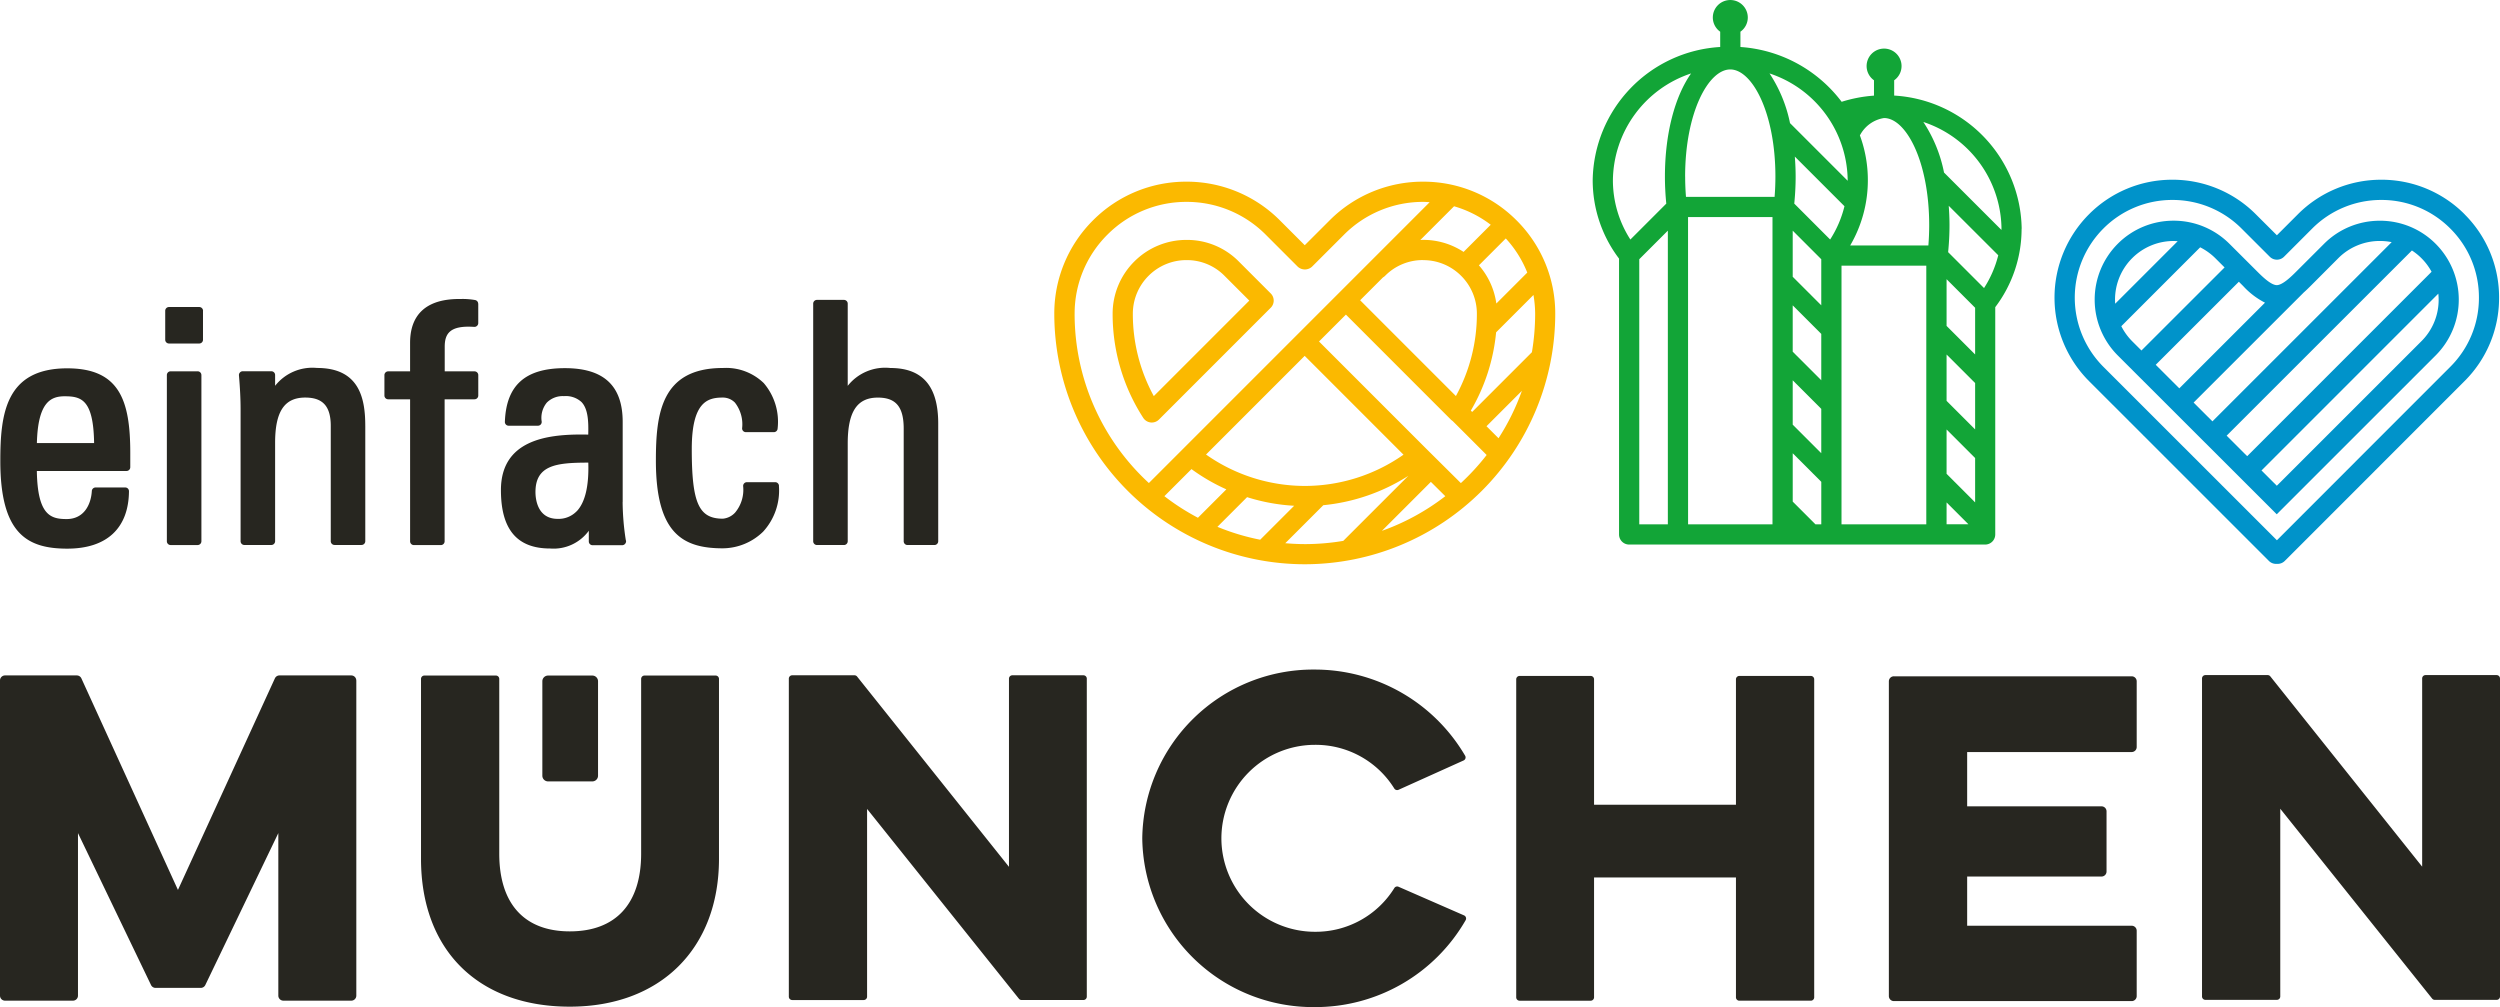 <?xml version="1.0" encoding="UTF-8"?> <svg xmlns="http://www.w3.org/2000/svg" width="237.247" height="95.57" viewBox="0 0 237.247 95.57"><defs><style>.a{fill:#272620;}.b{fill:#fbb900;}.c{fill:#12a537;}.d{fill:#0093ca;}</style></defs><path class="a" d="M51.468-85.117v-8.96a.544.544,0,0,1,.543-.542h4.2a.542.542,0,0,1,.542.542v8.96a.541.541,0,0,1-.542.543h-4.2a.543.543,0,0,1-.543-.543M33.814-94.154v29.911a.478.478,0,0,1-.477.477H26.891a.479.479,0,0,1-.478-.477V-79.668l-6.93,14.42a.48.48,0,0,1-.43.27h-4.29a.478.478,0,0,1-.43-.27L7.4-79.668v15.425a.477.477,0,0,1-.476.477H.478A.478.478,0,0,1,0-64.243V-94.154a.477.477,0,0,1,.478-.477h6.81a.48.48,0,0,1,.435.279l9.164,20.077,9.2-20.078a.477.477,0,0,1,.434-.278h6.813a.478.478,0,0,1,.477.477M68.231-94.3v17.065c0,8.527-5.558,14.038-14.159,14.038-8.709,0-14.119-5.38-14.119-14.038V-94.3a.319.319,0,0,1,.32-.32h6.786a.319.319,0,0,1,.32.32V-77.72c0,4.758,2.377,7.378,6.693,7.378,4.367,0,6.772-2.619,6.772-7.378V-94.3a.319.319,0,0,1,.32-.32h6.747a.319.319,0,0,1,.32.32m169.016-.04v30.178a.321.321,0,0,1-.32.321h-5.869a.322.322,0,0,1-.25-.121L216.395-81.979v17.816a.321.321,0,0,1-.32.321h-6.786a.321.321,0,0,1-.32-.321V-94.342a.319.319,0,0,1,.32-.32H215.2a.317.317,0,0,1,.25.12L229.86-76.484V-94.342a.319.319,0,0,1,.32-.32h6.746a.319.319,0,0,1,.32.32m-134.11.016v30.179a.321.321,0,0,1-.321.32H96.948a.325.325,0,0,1-.251-.12L82.285-81.962v17.816a.32.32,0,0,1-.32.32H75.179a.32.32,0,0,1-.32-.32V-94.325a.319.319,0,0,1,.32-.319h5.908a.318.318,0,0,1,.251.12L95.75-76.467V-94.325a.319.319,0,0,1,.32-.319h6.746a.319.319,0,0,1,.321.319m69.029.063v30.179a.321.321,0,0,1-.32.32H165.06a.321.321,0,0,1-.32-.32V-75.459H151.274v11.377a.321.321,0,0,1-.32.32h-6.747a.321.321,0,0,1-.32-.32V-94.262a.32.32,0,0,1,.32-.32h6.747a.32.32,0,0,1,.32.32v11.9H164.74v-11.9a.32.32,0,0,1,.32-.32h6.786a.32.32,0,0,1,.32.32m-33.052,22.6a.319.319,0,0,1-.026.258,16.453,16.453,0,0,1-14.307,8.248A16.216,16.216,0,0,1,108.4-79.173a16.216,16.216,0,0,1,16.377-16.014,16.535,16.535,0,0,1,14.262,8.175.317.317,0,0,1,.029.257.323.323,0,0,1-.174.194l-6.178,2.785a.322.322,0,0,1-.4-.124,8.782,8.782,0,0,0-7.536-4.144,8.881,8.881,0,0,0-8.871,8.87,8.88,8.88,0,0,0,8.871,8.871,8.784,8.784,0,0,0,7.54-4.148.318.318,0,0,1,.4-.124l6.218,2.717a.323.323,0,0,1,.176.193M202.77-94.072v6.236a.476.476,0,0,1-.476.476H186.681v5.152h12.751a.476.476,0,0,1,.476.476v5.71a.476.476,0,0,1-.476.476H186.681v4.669h15.613a.476.476,0,0,1,.476.476v6.2a.476.476,0,0,1-.476.476H179.728a.476.476,0,0,1-.477-.476V-94.072a.476.476,0,0,1,.477-.476h22.566a.476.476,0,0,1,.476.476M89.036-118.544v11.181a.358.358,0,0,1-.358.357H86.117a.357.357,0,0,1-.357-.357v-10.682c0-2.069-.734-2.952-2.453-2.952-1.977,0-2.859,1.344-2.859,4.357v9.277a.358.358,0,0,1-.358.357H77.529a.358.358,0,0,1-.358-.357v-22.549a.357.357,0,0,1,.358-.357H80.09a.357.357,0,0,1,.358.357v7.8a4.53,4.53,0,0,1,4.045-1.693c3.058,0,4.543,1.721,4.543,5.262m-15.117,5.926a5.784,5.784,0,0,1-1.5,4.344,5.536,5.536,0,0,1-3.822,1.58c-3.813,0-6.354-1.415-6.354-8.322,0-4.448.49-8.79,6.354-8.79a5.14,5.14,0,0,1,3.88,1.43,5.642,5.642,0,0,1,1.318,4.316.358.358,0,0,1-.357.342H70.782a.356.356,0,0,1-.256-.108.356.356,0,0,1-.1-.259,3.347,3.347,0,0,0-.682-2.436A1.6,1.6,0,0,0,68.6-121c-1.429,0-2.952.377-2.952,4.889,0,5.124.662,6.606,2.952,6.606a1.8,1.8,0,0,0,1.163-.581,3.377,3.377,0,0,0,.76-2.516.36.36,0,0,1,.1-.259.358.358,0,0,1,.257-.109h2.686a.358.358,0,0,1,.358.35m-19.2,2.411a2.388,2.388,0,0,1-1.8.721c-1.957,0-2.109-1.948-2.109-2.545,0-2.566,2.016-2.777,4.864-2.793h.15c.069,2.224-.3,3.777-1.1,4.618m4.363-.888v-7.59c0-3.434-1.792-5.105-5.48-5.105-3.764,0-5.575,1.619-5.7,5.093a.364.364,0,0,0,.1.262.36.36,0,0,0,.257.108h2.78a.363.363,0,0,0,.265-.115.364.364,0,0,0,.092-.275,2.28,2.28,0,0,1,.484-1.8,2.121,2.121,0,0,1,1.626-.617,2.2,2.2,0,0,1,1.663.556c.65.669.674,1.918.645,3.092-.22,0-.443-.006-.669-.006-3.27,0-7.617.546-7.617,5.276,0,3.729,1.526,5.541,4.668,5.541a4.14,4.14,0,0,0,3.671-1.684v1.015a.358.358,0,0,0,.358.358h2.816a.382.382,0,0,0,.363-.358.371.371,0,0,0-.028-.14,24.366,24.366,0,0,1-.3-3.608m-13.7-18.818v1.843a.359.359,0,0,1-.113.261.361.361,0,0,1-.27.1c-2.321-.16-2.8.644-2.8,1.892v2.328h2.827a.357.357,0,0,1,.358.358v1.937a.357.357,0,0,1-.358.357H42.194v13.478a.358.358,0,0,1-.358.357H39.275a.357.357,0,0,1-.357-.357v-13.478H36.839a.357.357,0,0,1-.358-.357v-1.937a.357.357,0,0,1,.358-.358h2.078v-2.7c0-4.169,3.677-4.169,4.886-4.169a6.871,6.871,0,0,1,1.276.1.357.357,0,0,1,.3.353M34.665-118.3v10.932a.358.358,0,0,1-.358.357H31.747a.358.358,0,0,1-.358-.357V-118.3c0-1.868-.747-2.7-2.422-2.7-1.977,0-2.859,1.325-2.859,4.295v9.339a.358.358,0,0,1-.358.357H23.189a.357.357,0,0,1-.357-.357v-12.493c0-.968-.052-2.031-.156-3.249a.357.357,0,0,1,.094-.272.358.358,0,0,1,.263-.117H25.75a.357.357,0,0,1,.358.358v1.023a4.505,4.505,0,0,1,3.982-1.693c4.055,0,4.574,2.946,4.574,5.511m-15.4-10.936v2.748a.357.357,0,0,1-.358.357H16.037a.358.358,0,0,1-.358-.357v-2.748a.358.358,0,0,1,.358-.358H18.91a.357.357,0,0,1,.358.358m-.155,6.1v15.773a.358.358,0,0,1-.358.357H16.193a.358.358,0,0,1-.358-.357v-15.773a.358.358,0,0,1,.358-.358h2.561a.357.357,0,0,1,.358.358M6.136-121.121c1.592,0,2.732.325,2.794,4.438H3.5c.1-3.89,1.32-4.438,2.634-4.438m.25-2.653c-5.864,0-6.354,4.343-6.354,8.79,0,6.906,2.541,8.322,6.354,8.322,3.744,0,5.823-1.934,5.855-5.445a.36.36,0,0,0-.1-.255.357.357,0,0,0-.254-.106H9.071a.358.358,0,0,0-.357.338c-.076,1.287-.744,2.66-2.392,2.66-1.505,0-2.759-.35-2.825-4.562h8.508a.357.357,0,0,0,.358-.358v-1.343c0-4.965-1-8.041-5.98-8.041" transform="translate(0 158.728)"></path><path class="b" d="M201.541-139.392A5.082,5.082,0,0,1,203.028-143a5.066,5.066,0,0,1,3.609-1.495A5.006,5.006,0,0,1,210.246-143l2.347,2.347c-2.967,2.97-6.2,6.2-8.491,8.493l-.572.571a16.237,16.237,0,0,1-1.989-7.805m1.8,10.312a.96.96,0,0,0,.678-.281l1.44-1.44c2.468-2.467,6.026-6.026,9.169-9.171a.96.96,0,0,0,0-1.357l-3.024-3.025a6.886,6.886,0,0,0-4.966-2.055,6.976,6.976,0,0,0-4.966,2.057,6.994,6.994,0,0,0-2.049,4.959,18.143,18.143,0,0,0,2.909,9.875.966.966,0,0,0,.809.439m29.328,5.746-2.156-2.14a.132.132,0,0,1-.01-.013.116.116,0,0,0-.013-.01l-1.116-1.108h0l-10.165-10.166,2.552-2.552c3.67,3.673,7.749,7.754,9.959,9.962a.993.993,0,0,0,.164.13l1.166,1.164c.006.006.009.012.015.018s.012.009.018.014L235.118-126a22.078,22.078,0,0,1-2.45,2.669m-2.844-.119,1.37,1.359a21.83,21.83,0,0,1-6.018,3.289Zm-11.968,5.906c-.623,0-1.239-.033-1.849-.084l3.609-3.608a18.3,18.3,0,0,0,8.071-2.788l-6.176,6.173a21.928,21.928,0,0,1-3.633.308Zm-9.369-8.5,9.363-9.364,9.376,9.378a16.324,16.324,0,0,1-9.349,2.966l-.01,0-.011,0a16.332,16.332,0,0,1-9.369-2.98m-.768,6a21.939,21.939,0,0,1-3.185-2.048l2.571-2.57a18.211,18.211,0,0,0,3.31,1.921ZM212.383-122a18.152,18.152,0,0,0,4.466.818l-3.223,3.222a21.554,21.554,0,0,1-4.058-1.224Zm-16.366-17.4a10.555,10.555,0,0,1,3.108-7.506,10.546,10.546,0,0,1,7.513-3.115,10.565,10.565,0,0,1,7.517,3.114l3.03,3.031a1,1,0,0,0,1.364,0l3.032-3.031a10.576,10.576,0,0,1,7.517-3.114c.206,0,.408.019.612.03L203.063-123.34a21.8,21.8,0,0,1-7.047-16.058m42.955-3.912-2.934,2.935A6.951,6.951,0,0,0,234.383-144l2.551-2.551a10.534,10.534,0,0,1,2.038,3.24m-.51,11.22a21.761,21.761,0,0,1-2.217,4.5l-1.142-1.14Zm-2.442-5.554,3.54-3.541a10.9,10.9,0,0,1,.16,1.795,21.9,21.9,0,0,1-.308,3.637l-5.669,5.668-.127-.127a18.1,18.1,0,0,0,2.4-7.431m-6.922-6.848A5.061,5.061,0,0,1,232.7-143a5.073,5.073,0,0,1,1.49,3.6,16.221,16.221,0,0,1-1.991,7.805c-2.311-2.31-5.858-5.857-9.088-9.09l2.167-2.167a.9.9,0,0,0,.2-.151,5.016,5.016,0,0,1,3.611-1.495m6.419-3.354-2.58,2.58a6.962,6.962,0,0,0-3.839-1.144c-.089,0-.176.009-.264.012l3.2-3.2a10.508,10.508,0,0,1,3.48,1.755m2.453-.414a12.464,12.464,0,0,0-8.872-3.676,12.483,12.483,0,0,0-8.873,3.675l-2.358,2.356-2.356-2.356a12.473,12.473,0,0,0-8.873-3.675,12.454,12.454,0,0,0-8.87,3.676,12.467,12.467,0,0,0-3.669,8.87,23.789,23.789,0,0,0,23.769,23.761h.011a23.79,23.79,0,0,0,23.76-23.771,12.45,12.45,0,0,0-3.668-8.86" transform="translate(-94.036 169.179)"></path><path class="c" d="M316.8-160.173h8.046v24.546H316.8Zm-2.475,24.546-2.154-2.155v-4.588l2.71,2.711v4.032Zm-16.717-25.156,2.712-2.712v27.868h-2.712Zm4.92-17.633c-1.525,2.161-2.485,5.667-2.485,9.792,0,.872.046,1.728.129,2.564l-3.408,3.409a10.381,10.381,0,0,1-1.658-5.64,10.8,10.8,0,0,1,7.422-10.124m14.856,10.124c0,.022,0,.042,0,.063l-5.471-5.471a13.325,13.325,0,0,0-1.945-4.716,10.794,10.794,0,0,1,7.418,10.123m14.593,4.611c0,.041,0,.08,0,.121l-5.45-5.448a13.386,13.386,0,0,0-1.964-4.8,10.794,10.794,0,0,1,7.418,10.123m-5.065,2.231c.084-.84.13-1.7.13-2.566,0-.627-.03-1.235-.073-1.833l4.7,4.695a10.4,10.4,0,0,1-1.349,3.111Zm-.147,7v-4.434l2.709,2.711v4.432Zm0,7.113v-4.4l2.709,2.709v4.4Zm0,6.923v-4.208l2.709,2.711v4.209Zm0,2.715,2.07,2.071h-2.07ZM319.3-168.291a12.266,12.266,0,0,0-.755-4.241,3.123,3.123,0,0,1,2.291-1.649c2.07,0,4.285,4.086,4.285,10.166,0,.65-.027,1.293-.077,1.923h-7.418a12.262,12.262,0,0,0,1.674-6.2m-6.983,2.231c.083-.838.13-1.695.13-2.563,0-.652-.031-1.283-.078-1.9l4.712,4.711a10.391,10.391,0,0,1-1.359,3.16Zm-.148,6.943v-4.377l2.71,2.712v4.375Zm0,7.111v-4.4l2.71,2.71v4.4Zm0,2.714,2.71,2.711v4.209l-2.71-2.711Zm-9.933-15.491h8.014v13.16a.261.261,0,0,0,0,.027v6.895c0,.01,0,.019,0,.029v9.046H302.24Zm-.277-3.839c0-6.083,2.215-10.17,4.283-10.17s4.285,4.087,4.285,10.17c0,.649-.027,1.29-.077,1.92H302.04c-.05-.628-.077-1.269-.077-1.92m31.935,4.944a12.849,12.849,0,0,0-12.1-12.634v-1.451a1.654,1.654,0,0,0,.7-1.349,1.658,1.658,0,0,0-1.657-1.658,1.658,1.658,0,0,0-1.659,1.658,1.653,1.653,0,0,0,.7,1.348v1.457a13.367,13.367,0,0,0-3.069.585,13.149,13.149,0,0,0-9.606-5.2v-1.451a1.654,1.654,0,0,0,.7-1.349,1.662,1.662,0,0,0-1.661-1.658,1.658,1.658,0,0,0-1.658,1.658,1.65,1.65,0,0,0,.7,1.35v1.45a12.852,12.852,0,0,0-12.1,12.634,12.3,12.3,0,0,0,2.5,7.447v26.177a.959.959,0,0,0,.959.96h33.784a.959.959,0,0,0,.959-.96v-21.568a12.3,12.3,0,0,0,2.5-7.444" transform="translate(-142.043 185.383)"></path><path class="d" d="M415.768-134.549l-16.461,16.466-16.47-16.466a9.284,9.284,0,0,1,0-13.112,9.21,9.21,0,0,1,6.559-2.718,9.238,9.238,0,0,1,6.561,2.716l2.673,2.671a.958.958,0,0,0,1.357,0l2.669-2.671a9.23,9.23,0,0,1,6.558-2.716,9.2,9.2,0,0,1,6.554,2.718,9.2,9.2,0,0,1,2.712,6.556,9.206,9.206,0,0,1-2.712,6.556m1.357-14.468a11.105,11.105,0,0,0-7.911-3.281,11.137,11.137,0,0,0-7.915,3.279l-1.992,1.992-2-1.994a11.142,11.142,0,0,0-7.916-3.277,11.12,11.12,0,0,0-7.916,3.28,11.206,11.206,0,0,0,0,15.826l17.074,17.07a.961.961,0,0,0,.678.28h.149a.961.961,0,0,0,.678-.28l17.065-17.07a11.117,11.117,0,0,0,3.274-7.913,11.108,11.108,0,0,0-3.274-7.912m-4.094,12.04-13.725,13.72-1.452-1.451,16.779-16.78a5.721,5.721,0,0,1,.03.573,5.527,5.527,0,0,1-1.632,3.938M384.544-138.4l7.483-7.485a5.647,5.647,0,0,1,1.441,1.037l.875.873-7.889,7.883-.881-.88a5.558,5.558,0,0,1-1.03-1.427m1.028-6.451a5.549,5.549,0,0,1,3.944-1.633c.128,0,.253.01.378.019l-5.932,5.933a5.558,5.558,0,0,1,1.609-4.319m12.608,4.22-8.132,8.129-2.236-2.235,7.889-7.882.4.4a7.287,7.287,0,0,0,2.074,1.585m6.963-4.219a5.554,5.554,0,0,1,3.947-1.634,5.654,5.654,0,0,1,1.117.112L393.19-129.367l-1.785-1.784,10.412-10.407a.055.055,0,0,0,.007-.011c.239-.21.467-.433.686-.651Zm8.852,1.289-17.5,17.5-1.949-1.947,17.582-17.574a5.553,5.553,0,0,1,.9.729,5.592,5.592,0,0,1,.965,1.29m.392-2.648a7.443,7.443,0,0,0-5.3-2.194,7.46,7.46,0,0,0-5.3,2.194l-2.637,2.635c-.491.493-1.308,1.283-1.845,1.283s-1.353-.79-1.844-1.281l-2.641-2.635a7.469,7.469,0,0,0-5.306-2.2,7.457,7.457,0,0,0-5.3,2.194,7.5,7.5,0,0,0,0,10.593l15.088,15.075,15.081-15.075a7.491,7.491,0,0,0,0-10.593" transform="translate(-183.233 169.354)"></path></svg> 